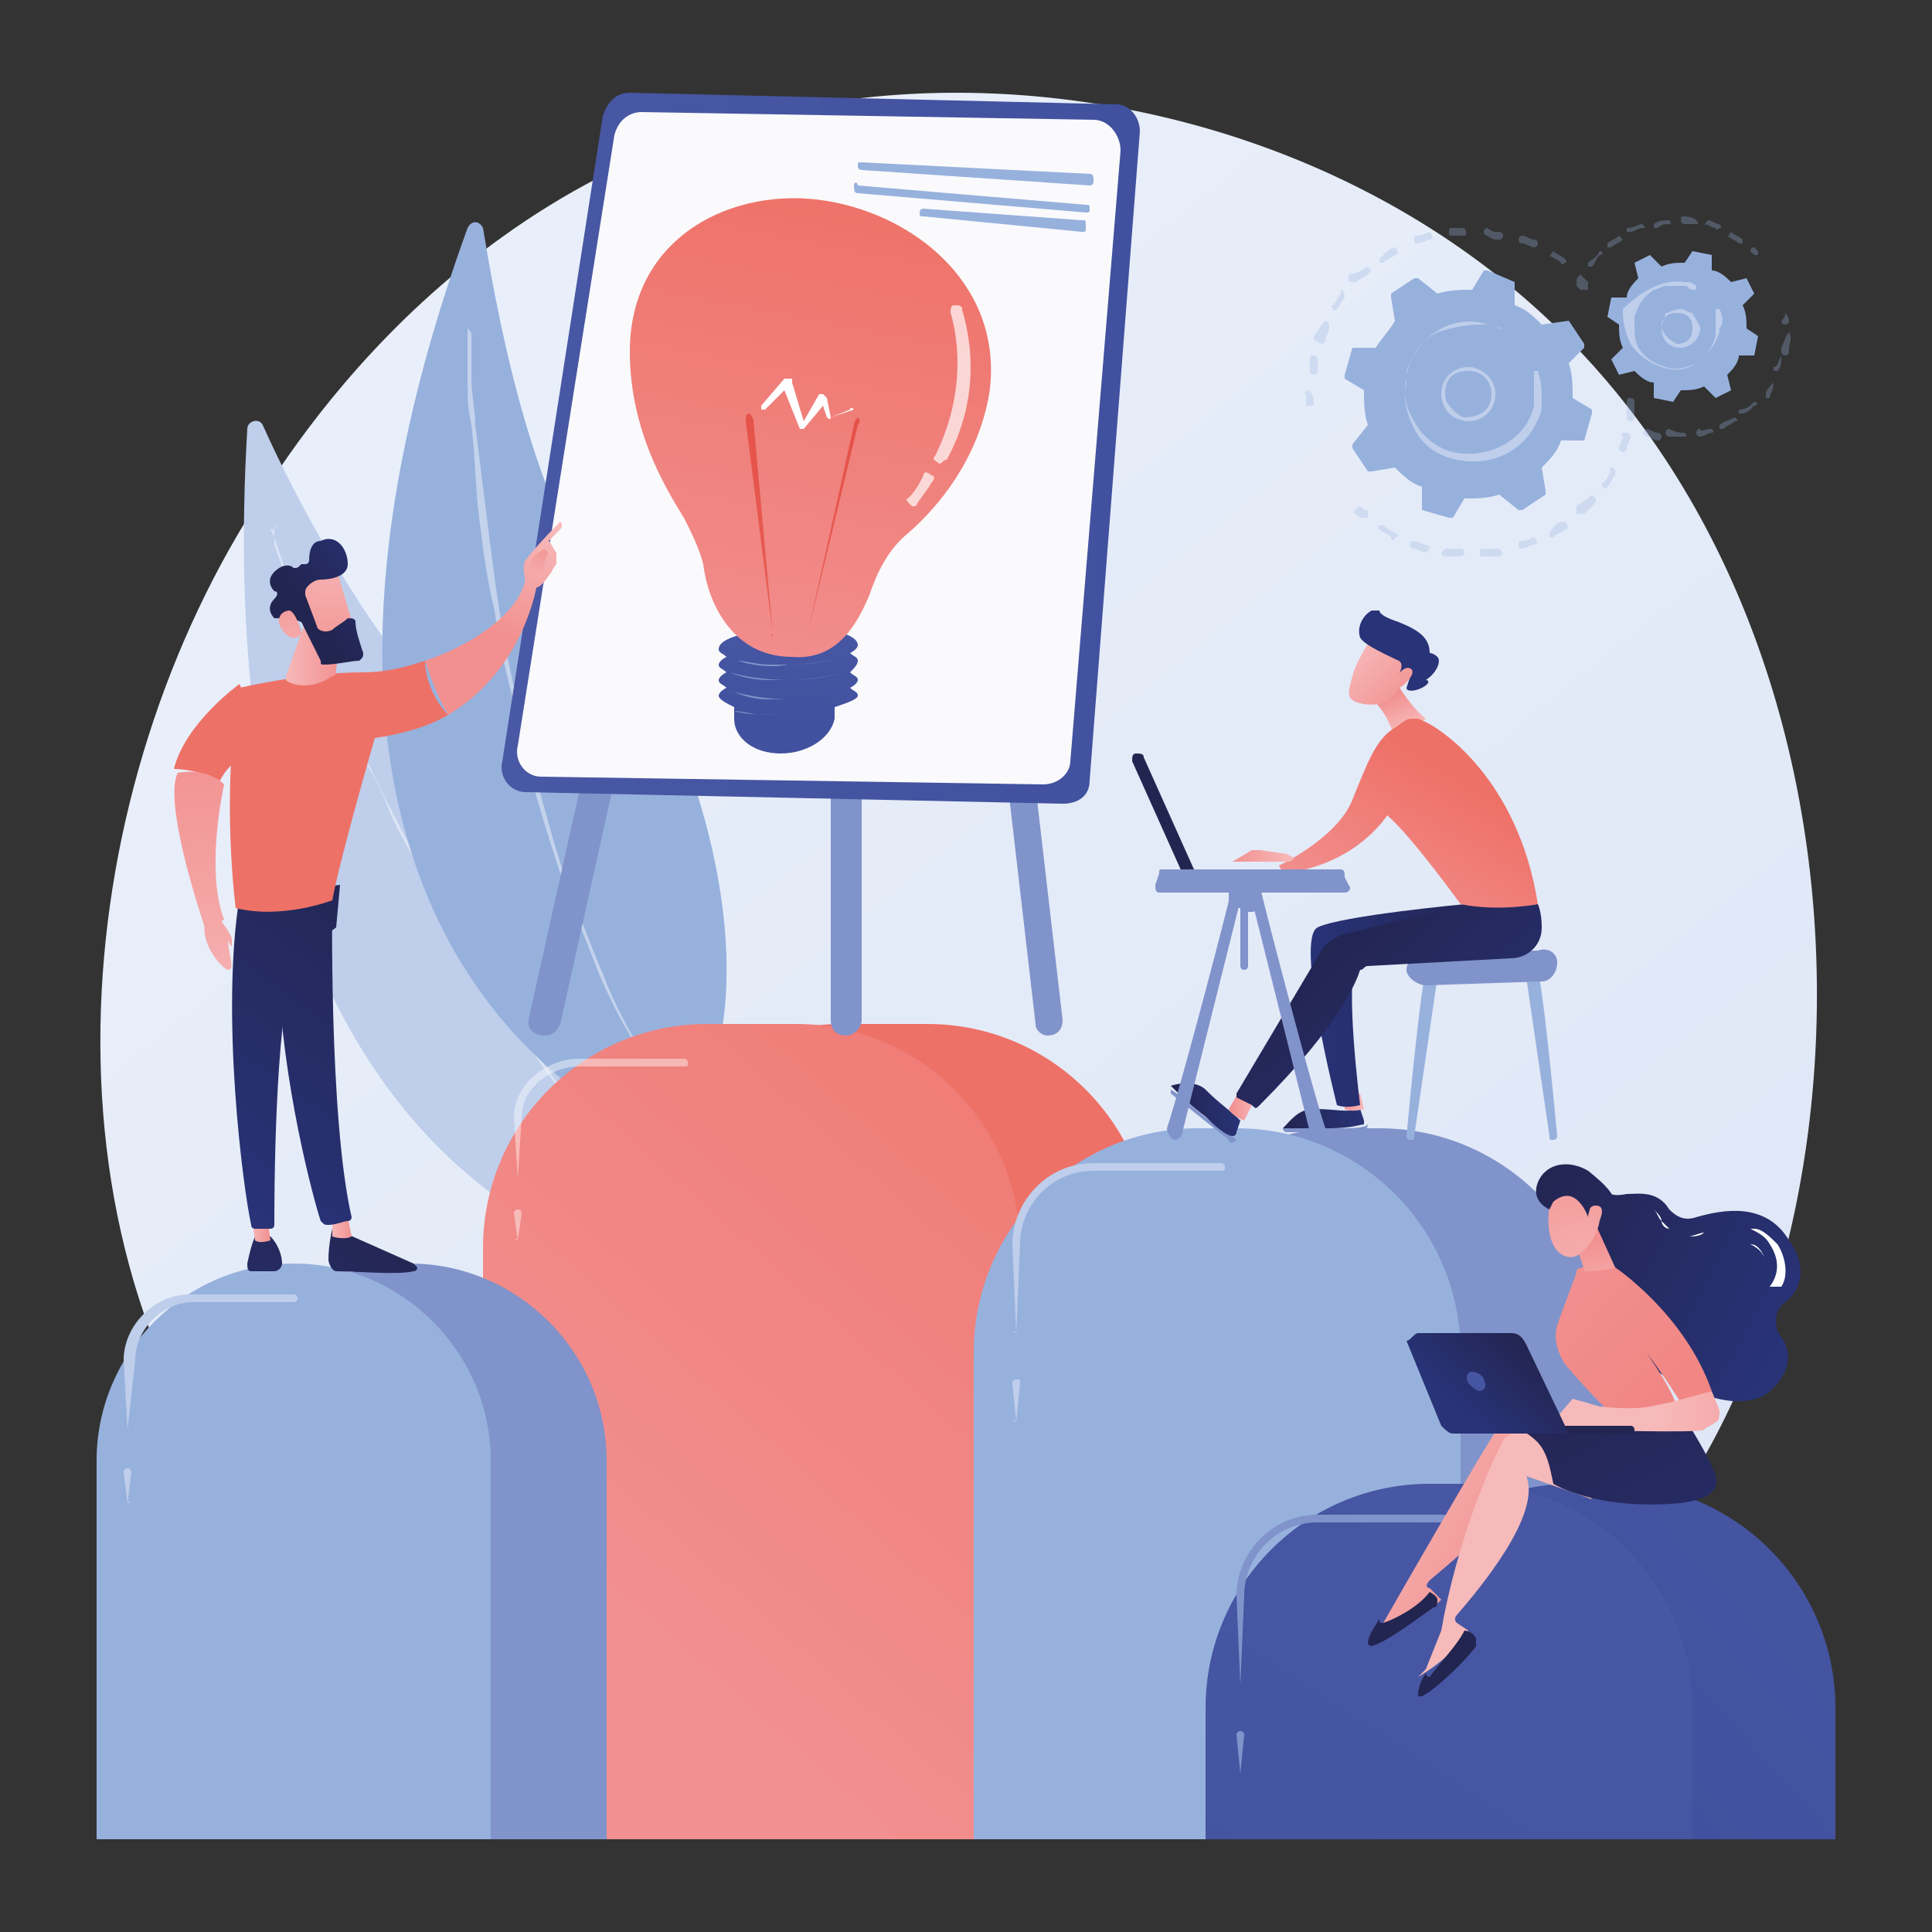 <?xml version="1.0" encoding="utf-8"?>
<!-- Generator: Adobe Illustrator 25.2.0, SVG Export Plug-In . SVG Version: 6.00 Build 0)  -->
<svg version="1.1" id="Ebene_1" xmlns="http://www.w3.org/2000/svg" xmlns:xlink="http://www.w3.org/1999/xlink" x="0px" y="0px"
	 viewBox="0 0 50 50" style="enable-background:new 0 0 50 50;" xml:space="preserve">
<rect x="0" y="0" width="50" height="50" fill="#333333" stroke="none"/>
<style type="text/css">
	.st0{fill:url(#SVGID_1_);}
	.st1{fill:#BECEEB;}
	.st2{opacity:0.43;fill:#FFFFFF;enable-background:new    ;}
	.st3{fill:#97B1DD;}
	.st4{opacity:0.3;}
	.st5{fill:url(#SVGID_2_);}
	.st6{fill:url(#SVGID_3_);}
	.st7{fill:#8093CA;}
	.st8{fill:url(#SVGID_4_);}
	.st9{opacity:0.97;fill:#FFFFFF;enable-background:new    ;}
	.st10{fill:url(#SVGID_5_);}
	.st11{fill:url(#SVGID_6_);}
	.st12{fill:url(#SVGID_7_);}
	.st13{fill:url(#SVGID_8_);}
	.st14{fill:#FFFFFF;}
	.st15{opacity:0.69;fill:#FFFFFF;enable-background:new    ;}
	.st16{fill:url(#SVGID_9_);}
	.st17{fill:url(#SVGID_10_);}
	.st18{fill:url(#SVGID_11_);}
	.st19{fill:url(#SVGID_12_);}
	.st20{fill:url(#SVGID_13_);}
	.st21{fill:url(#SVGID_14_);}
	.st22{fill:url(#SVGID_15_);}
	.st23{fill:url(#SVGID_16_);}
	.st24{fill:url(#SVGID_17_);}
	.st25{fill:url(#SVGID_18_);}
	.st26{fill:url(#SVGID_19_);}
	.st27{fill:url(#SVGID_20_);}
	.st28{fill:url(#SVGID_21_);}
	.st29{fill:url(#SVGID_22_);}
	.st30{fill:url(#SVGID_23_);}
	.st31{fill:url(#SVGID_24_);}
	.st32{fill:url(#SVGID_25_);}
	.st33{fill:url(#SVGID_26_);}
	.st34{fill:url(#SVGID_27_);}
	.st35{fill:url(#SVGID_28_);}
	.st36{fill:url(#SVGID_29_);}
	.st37{fill:url(#SVGID_30_);}
	.st38{fill:url(#SVGID_31_);}
	.st39{fill:url(#SVGID_32_);}
	.st40{fill:url(#SVGID_33_);}
	.st41{fill:url(#SVGID_34_);}
	.st42{fill:url(#SVGID_35_);}
	.st43{fill:url(#SVGID_36_);}
	.st44{fill:url(#SVGID_37_);}
	.st45{fill:url(#SVGID_38_);}
	.st46{fill:url(#SVGID_39_);}
	.st47{fill:url(#SVGID_40_);}
	.st48{fill:url(#SVGID_41_);}
	.st49{fill:url(#SVGID_42_);}
	.st50{fill:url(#SVGID_43_);}
	.st51{fill:url(#SVGID_44_);}
	.st52{fill:url(#SVGID_45_);}
	.st53{fill:url(#SVGID_46_);}
	.st54{fill:url(#SVGID_47_);}
	.st55{fill:url(#SVGID_48_);}
	.st56{fill:url(#SVGID_49_);}
	.st57{fill:url(#SVGID_50_);}
	.st58{fill:url(#SVGID_51_);}
	.st59{fill:url(#SVGID_52_);}
	.st60{fill:url(#SVGID_53_);}
	.st61{fill:url(#SVGID_54_);}
	.st62{fill:url(#SVGID_55_);}
	.st63{fill:url(#SVGID_56_);}
</style>
<g>
	
		<linearGradient id="SVGID_1_" gradientUnits="userSpaceOnUse" x1="52.826" y1="-289.847" x2="13.165" y2="-339.103" gradientTransform="matrix(1 0 0 1 0 350)">
		<stop  offset="0" style="stop-color:#DAE1F3"/>
		<stop  offset="1" style="stop-color:#E8EFFA"/>
	</linearGradient>
	<path class="st0" d="M41.9,40.7c-0.9,1-1.8,1.6-2.5,2.1c-8,5.7-17.5,4.1-19.5,3.7c-3-0.6-8.7-1.8-12.9-6.7
		c-6.3-7.4-5.3-19-0.4-26.7c0.9-1.4,5.6-9.2,15.2-10.5c5.8-0.8,12.5,0.8,17.4,4.9C49.5,16.1,48.8,33.5,41.9,40.7z"/>
	<g>
		<g>
			<path class="st1" d="M6.4,11.1c0-0.2,0.3-0.3,0.4-0.1c0.8,1.8,3.1,6.3,5.8,8.5c4.4,3.5,8,9.9,6.1,13.7
				C18.6,33.2,5.1,32.9,6.4,11.1z"/>
			<path class="st2" d="M7.1,13.7c0,0.1,0,0.1,0,0.2l0,0.2l0.1,0.3c0.1,0.2,0.1,0.4,0.2,0.6c0.1,0.4,0.3,0.8,0.4,1.2
				c0.3,0.8,0.6,1.6,1,2.4S9.7,20,10,20.8s0.8,1.5,1.2,2.3c0.8,1.5,1.7,3,2.7,4.3c0.5,0.7,1,1.4,1.6,2c0.6,0.6,1.2,1.3,1.8,1.8
				c0,0,0,0,0,0c0,0,0,0,0,0l0,0c-0.6-0.6-1.2-1.2-1.8-1.9c-0.6-0.6-1.1-1.3-1.6-2s-1-1.4-1.4-2.1c-0.5-0.7-0.9-1.5-1.3-2.2
				c-0.8-1.5-1.6-3-2.3-4.6c-0.4-0.8-0.7-1.6-1-2.4c-0.2-0.4-0.3-0.8-0.5-1.2l-0.2-0.6l-0.1-0.3l-0.1-0.2
				C7.2,13.7,7.2,13.7,7.1,13.7L7.1,13.7C7.2,13.6,7.1,13.6,7.1,13.7C7.1,13.6,7.1,13.6,7.1,13.7z"/>
		</g>
		<g>
			<path class="st3" d="M12.1,5.9c0.1-0.2,0.3-0.2,0.4,0c0.3,1.8,1.1,6.6,3,9.4c3.1,4.5,4.6,11.2,1.9,14.3
				C17.3,29.6,5,25.5,12.1,5.9z"/>
			<path class="st2" d="M12.1,8.5c0,0.1,0,0.1,0,0.2v0.2l0,0.3c0,0.2,0,0.4,0,0.6c0,0.4,0,0.8,0.1,1.2c0.1,0.8,0.1,1.6,0.2,2.4
				s0.2,1.6,0.4,2.4c0.1,0.8,0.3,1.6,0.5,2.4c0.3,1.6,0.8,3.2,1.3,4.7c0.3,0.8,0.6,1.5,0.9,2.3c0.3,0.7,0.7,1.5,1.2,2.2c0,0,0,0,0,0
				c0,0,0,0,0,0l0,0c-0.4-0.7-0.8-1.4-1.1-2.2c-0.3-0.7-0.6-1.5-0.9-2.3c-0.3-0.8-0.5-1.6-0.7-2.3c-0.2-0.8-0.4-1.6-0.6-2.4
				c-0.4-1.6-0.6-3.2-0.8-4.8c-0.1-0.8-0.2-1.6-0.3-2.4c0-0.4-0.1-0.8-0.1-1.2l0-0.6l0-0.3l0-0.2C12.2,8.6,12.2,8.6,12.1,8.5
				L12.1,8.5C12.2,8.5,12.1,8.5,12.1,8.5C12.1,8.4,12.1,8.5,12.1,8.5z"/>
		</g>
	</g>
	<g>
		<g>
			<g class="st4">
				<path class="st3" d="M42.2,10.3c0.1,0,0.1,0.1,0.1,0.1c0,0.1,0,0.2,0,0.4c0,0.1-0.1,0.1-0.1,0.1l0,0c-0.1,0-0.1-0.1-0.1-0.1
					c0-0.1,0-0.2,0-0.3C42.1,10.3,42.1,10.3,42.2,10.3L42.2,10.3z M42.1,11.2L42.1,11.2c0.1,0,0.1,0.1,0.1,0.1
					c0,0.1-0.1,0.2-0.1,0.3c0,0.1-0.1,0.1-0.1,0.1c-0.1,0-0.1-0.1-0.1-0.1c0-0.1,0.1-0.2,0.1-0.3C41.9,11.2,42,11.2,42.1,11.2z
					 M41.7,12.1C41.7,12.1,41.7,12.1,41.7,12.1c0.1,0,0.1,0.1,0.1,0.2c-0.1,0.1-0.1,0.2-0.2,0.3c0,0-0.1,0.1-0.1,0
					c0,0-0.1-0.1,0-0.1c0.1-0.1,0.1-0.2,0.2-0.3C41.6,12.1,41.7,12.1,41.7,12.1z M41.2,12.8C41.2,12.8,41.2,12.9,41.2,12.8
					c0.1,0.1,0.1,0.1,0.1,0.2c-0.1,0.1-0.2,0.2-0.3,0.3c0,0-0.1,0-0.2,0c0,0,0-0.1,0-0.2C40.9,13,41,13,41.2,12.8
					C41.1,12.8,41.1,12.8,41.2,12.8z M40.5,13.5C40.5,13.5,40.5,13.5,40.5,13.5c0.1,0.1,0.1,0.2,0,0.2c-0.1,0.1-0.2,0.1-0.3,0.2
					c-0.1,0-0.1,0-0.1,0c0-0.1,0-0.1,0-0.1C40.2,13.6,40.3,13.5,40.5,13.5C40.4,13.5,40.5,13.5,40.5,13.5z M39.7,13.9
					C39.7,13.9,39.7,13.9,39.7,13.9c0.1,0.1,0.1,0.2,0,0.2c-0.1,0-0.2,0.1-0.3,0.1c-0.1,0-0.1,0-0.1-0.1c0-0.1,0-0.1,0.1-0.1
					C39.4,14,39.5,14,39.7,13.9C39.6,13.9,39.6,13.9,39.7,13.9z M35.8,13.6C35.8,13.6,35.8,13.6,35.8,13.6c0.1,0.1,0.2,0.1,0.3,0.2
					c0.1,0,0.1,0.1,0,0.1c0,0.1-0.1,0.1-0.1,0c-0.1-0.1-0.2-0.1-0.3-0.2c0,0-0.1-0.1,0-0.1C35.7,13.6,35.7,13.6,35.8,13.6z
					 M38.8,14.2C38.8,14.2,38.9,14.2,38.8,14.2c0.1,0.1,0.1,0.2,0,0.2c-0.1,0-0.2,0-0.4,0c-0.1,0-0.1,0-0.1-0.1c0-0.1,0-0.1,0.1-0.1
					C38.5,14.2,38.6,14.2,38.8,14.2C38.8,14.2,38.8,14.2,38.8,14.2z M36.6,14L36.6,14c0.1,0,0.2,0.1,0.3,0.1c0.1,0,0.1,0.1,0.1,0.1
					s-0.1,0.1-0.1,0.1c-0.1,0-0.2-0.1-0.3-0.1c-0.1,0-0.1-0.1-0.1-0.1C36.5,14,36.5,14,36.6,14z M37.8,14.2c0.1,0,0.1,0.1,0.1,0.1
					c0,0.1-0.1,0.1-0.1,0.1c-0.1,0-0.2,0-0.4,0l0,0c-0.1,0-0.1-0.1-0.1-0.1s0.1-0.1,0.1-0.1C37.6,14.2,37.7,14.2,37.8,14.2
					L37.8,14.2z"/>
				<path class="st3" d="M35.2,13.1C35.2,13.1,35.2,13.1,35.2,13.1c0.1,0.1,0.1,0.1,0.2,0.1c0,0,0,0.1,0,0.2c0,0-0.1,0-0.2,0
					c0,0-0.1-0.1-0.1-0.1C35,13.3,35,13.2,35.2,13.1C35.1,13.1,35.1,13.1,35.2,13.1z"/>
			</g>
			<g class="st4">
				<path class="st3" d="M33.9,10.1C33.9,10.1,34,10.2,33.9,10.1c0.1,0.2,0.1,0.2,0.1,0.3c0,0.1,0,0.1-0.1,0.1s-0.1,0-0.1-0.1
					c0-0.1,0-0.1,0-0.2C33.7,10.2,33.8,10.1,33.9,10.1C33.9,10.1,33.9,10.1,33.9,10.1z"/>
				<path class="st3" d="M38.7,6c0,0,0.1,0,0.1,0c0.1,0,0.1,0.1,0.1,0.1c0,0.1-0.1,0.1-0.1,0.1c-0.1,0-0.2,0-0.3-0.1
					c-0.1,0-0.1-0.1-0.1-0.1c0-0.1,0.1-0.1,0.1-0.1C38.5,5.9,38.6,6,38.7,6z M39.4,6.1L39.4,6.1c0.1,0,0.2,0.1,0.3,0.1
					c0.1,0,0.1,0.1,0.1,0.1c0,0.1-0.1,0.1-0.1,0.1c-0.1,0-0.2-0.1-0.3-0.1c-0.1,0-0.1-0.1-0.1-0.1C39.3,6.2,39.3,6.1,39.4,6.1z
					 M37.9,5.9C37.9,5.9,38,6,37.9,5.9c0.1,0.2,0,0.2,0,0.2c-0.1,0-0.2,0-0.3,0c-0.1,0-0.1,0-0.1-0.1c0-0.1,0-0.1,0.1-0.1
					C37.6,5.9,37.8,5.9,37.9,5.9L37.9,5.9z M40.2,6.5C40.2,6.5,40.2,6.5,40.2,6.5c0.1,0.1,0.2,0.1,0.3,0.2c0,0,0.1,0.1,0,0.1
					c0,0-0.1,0.1-0.1,0c-0.1-0.1-0.2-0.1-0.3-0.2C40.1,6.7,40.1,6.6,40.2,6.5C40.1,6.5,40.2,6.5,40.2,6.5z M37,6C37,6,37.1,6.1,37,6
					c0.1,0.1,0.1,0.2,0,0.2c-0.1,0-0.2,0.1-0.3,0.1c-0.1,0-0.1,0-0.1-0.1c0-0.1,0-0.1,0.1-0.1C36.7,6.1,36.8,6.1,37,6
					C37,6,37,6,37,6z M36.1,6.4C36.2,6.4,36.2,6.4,36.1,6.4c0.1,0.1,0.1,0.2,0,0.2c-0.1,0.1-0.2,0.1-0.3,0.2c-0.1,0-0.1,0-0.1,0
					c0-0.1,0-0.1,0-0.1C35.9,6.5,36,6.4,36.1,6.4C36.1,6.4,36.1,6.4,36.1,6.4z M35.4,6.9C35.4,6.9,35.4,6.9,35.4,6.9
					C35.5,7,35.5,7,35.4,7.1c-0.1,0.1-0.2,0.1-0.3,0.2c0,0-0.1,0-0.2,0c0,0,0-0.1,0-0.2C35.1,7.1,35.2,7,35.4,6.9
					C35.3,6.9,35.3,6.9,35.4,6.9z M34.7,7.5C34.8,7.5,34.8,7.6,34.7,7.5c0.1,0.1,0.1,0.1,0.1,0.2c-0.1,0.1-0.1,0.2-0.2,0.3
					c0,0-0.1,0.1-0.1,0c0,0-0.1-0.1,0-0.1c0.1-0.1,0.1-0.2,0.2-0.3C34.7,7.5,34.7,7.5,34.7,7.5z M34.3,8.3
					C34.3,8.3,34.3,8.3,34.3,8.3c0.1,0,0.1,0.1,0.1,0.2c0,0.1-0.1,0.2-0.1,0.3c0,0.1-0.1,0.1-0.1,0.1C34,8.8,34,8.8,34,8.7
					C34.1,8.6,34.1,8.5,34.3,8.3C34.2,8.3,34.2,8.3,34.3,8.3z M34,9.2L34,9.2c0.1,0,0.1,0.1,0.1,0.1c0,0.1,0,0.2,0,0.2
					c0,0,0,0.1,0,0.1c0,0.1-0.1,0.1-0.1,0.1c-0.1,0-0.1-0.1-0.1-0.1c0,0,0-0.1,0-0.1c0-0.1,0-0.2,0-0.3C33.9,9.2,33.9,9.2,34,9.2z"
					/>
				<path class="st3" d="M40.9,7.1C40.9,7.1,41,7.1,40.9,7.1c0.1,0.1,0.1,0.1,0.2,0.2c0,0,0,0.1,0,0.2c0,0-0.1,0-0.2,0
					c0,0-0.1-0.1-0.1-0.1C40.8,7.2,40.8,7.2,40.9,7.1C40.9,7.1,40.9,7.1,40.9,7.1z"/>
			</g>
			<g>
				<path class="st3" d="M40.6,8.3C40.6,8.3,40.6,8.3,40.6,8.3l-0.7,0.1c-0.2-0.2-0.4-0.4-0.7-0.5l0-0.6c0,0,0,0,0,0L38.5,7
					c0,0,0,0-0.1,0l-0.3,0.5c-0.3,0-0.6,0-0.9,0.1l-0.5-0.4c0,0,0,0-0.1,0l-0.6,0.4c0,0,0,0,0,0.1l0.1,0.6C36,8.5,35.8,8.7,35.6,9
					L35,9c0,0,0,0,0,0l-0.2,0.7c0,0,0,0,0,0.1l0.5,0.3c0,0.3,0,0.6,0.1,0.9L35,11.5c0,0,0,0,0,0.1l0.4,0.6c0,0,0,0,0.1,0l0.6-0.1
					c0.2,0.2,0.4,0.4,0.7,0.5l0,0.6c0,0,0,0,0,0l0.7,0.2c0,0,0,0,0.1,0l0.3-0.5c0.3,0,0.6,0,0.9-0.1l0.5,0.4c0,0,0,0,0.1,0l0.6-0.4
					c0,0,0,0,0-0.1l-0.1-0.6c0.2-0.2,0.4-0.4,0.5-0.7l0.6,0c0,0,0,0,0,0l0.2-0.7c0,0,0,0,0-0.1l-0.5-0.3c0-0.3,0-0.6-0.1-0.9L41,9
					c0,0,0,0,0-0.1L40.6,8.3z"/>
				<path class="st1" d="M38.1,9.5c0.4,0.1,0.6,0.4,0.6,0.7c0,0.4-0.3,0.7-0.7,0.7c-0.2,0-0.4-0.1-0.5-0.2c-0.1-0.1-0.2-0.3-0.2-0.5
					c0-0.4,0.3-0.7,0.7-0.7C38.1,9.5,38.1,9.5,38.1,9.5z M37.9,10.8C38,10.8,38,10.8,37.9,10.8c0.4,0,0.7-0.2,0.7-0.6
					c0-0.3-0.2-0.6-0.6-0.6s-0.6,0.2-0.6,0.6c0,0.2,0.1,0.3,0.2,0.4C37.7,10.7,37.8,10.8,37.9,10.8z"/>
				<path class="st1" d="M38.3,8.4c0.1,0,0.1,0,0.2,0l0,0c0,0,0,0,0.1,0c0.1,0,0.2,0.1,0.3,0.1l0,0c0,0,0,0,0,0c0,0,0,0,0,0
					c0,0,0,0,0,0v0c0,0,0,0-0.1,0c-0.1-0.1-0.2-0.1-0.3-0.1c-0.6-0.2-1.2,0-1.6,0.4c-0.2,0.2-0.4,0.5-0.5,0.8c0,0.1,0,0.1,0,0.2
					c-0.1,0.4,0,0.8,0.2,1.1c0.2,0.4,0.6,0.7,1,0.8c0.9,0.2,1.9-0.3,2.1-1.2c0-0.1,0-0.1,0-0.2c0-0.2,0-0.5,0-0.7v0c0,0,0,0,0,0
					c0,0,0,0,0.1,0c0.1,0.3,0.1,0.5,0.1,0.8c0,0.1,0,0.1,0,0.2c-0.3,1-1.2,1.5-2.2,1.3c-0.5-0.1-0.9-0.4-1.1-0.8
					c-0.2-0.4-0.3-0.8-0.2-1.2c0-0.1,0-0.1,0-0.2c0.1-0.5,0.4-0.9,0.8-1.1C37.5,8.5,37.9,8.4,38.3,8.4z"/>
			</g>
		</g>
		<g>
			<g class="st4">
				<path class="st3" d="M46.2,8.1C46.3,8.1,46.3,8.1,46.2,8.1c0.1,0.1,0.1,0.2,0.1,0.2c0,0,0,0.1-0.1,0.1c0,0-0.1,0-0.1-0.1
					C46.2,8.2,46.2,8.2,46.2,8.1C46.2,8.1,46.2,8.1,46.2,8.1C46.2,8.1,46.2,8.1,46.2,8.1z"/>
				<path class="st3" d="M46.3,8.6C46.3,8.6,46.3,8.6,46.3,8.6c0.1,0.2,0,0.3,0,0.4c0,0,0,0,0,0.1c0,0,0,0.1-0.1,0.1
					c0,0-0.1,0-0.1-0.1c0,0,0,0,0-0.1C46.2,8.8,46.2,8.7,46.3,8.6C46.2,8.6,46.2,8.6,46.3,8.6C46.3,8.6,46.3,8.6,46.3,8.6z
					 M46.1,9.2C46.2,9.2,46.2,9.2,46.1,9.2C46.2,9.3,46.2,9.3,46.1,9.2c0,0.2,0,0.3-0.1,0.4c0,0-0.1,0-0.1,0s0-0.1,0-0.1
					C46,9.5,46,9.4,46.1,9.2C46.1,9.3,46.1,9.2,46.1,9.2z M45.9,9.9C45.9,9.9,45.9,9.9,45.9,9.9C45.9,9.9,45.9,9.9,45.9,9.9
					c0,0.2-0.1,0.3-0.1,0.4c0,0-0.1,0-0.1,0c0,0,0-0.1,0-0.1C45.7,10.1,45.8,10,45.9,9.9C45.8,9.9,45.8,9.9,45.9,9.9z M45.4,10.4
					C45.5,10.4,45.5,10.4,45.4,10.4c0.1,0,0.1,0.1,0,0.1c-0.1,0.1-0.2,0.2-0.3,0.2c0,0-0.1,0-0.1,0c0,0,0-0.1,0-0.1
					C45.2,10.6,45.3,10.5,45.4,10.4C45.4,10.4,45.4,10.4,45.4,10.4z M44.9,10.8C44.9,10.8,44.9,10.8,44.9,10.8
					c0.1,0.1,0.1,0.1,0,0.1c-0.1,0.1-0.2,0.1-0.3,0.2c0,0-0.1,0-0.1,0s0-0.1,0-0.1C44.6,10.9,44.7,10.9,44.9,10.8
					C44.9,10.8,44.9,10.8,44.9,10.8z M44.3,11.1C44.3,11.1,44.3,11.1,44.3,11.1c0.1,0.1,0,0.1,0,0.1c-0.1,0-0.2,0.1-0.3,0.1
					c0,0-0.1,0-0.1-0.1c0,0,0-0.1,0.1-0.1C44,11.2,44.1,11.1,44.3,11.1C44.2,11.1,44.3,11.1,44.3,11.1z M43.6,11.2
					C43.6,11.2,43.6,11.2,43.6,11.2c0.1,0.1,0,0.1,0,0.1c-0.1,0-0.2,0-0.4,0c0,0-0.1,0-0.1-0.1c0,0,0-0.1,0.1-0.1
					C43.4,11.2,43.5,11.2,43.6,11.2L43.6,11.2z M42.6,11.1C42.6,11.1,42.6,11.1,42.6,11.1c0.1,0,0.2,0.1,0.3,0.1c0,0,0,0,0,0
					c0,0,0.1,0,0.1,0.1c0,0,0,0.1-0.1,0.1c0,0,0,0,0,0c-0.1,0-0.2-0.1-0.3-0.1C42.5,11.2,42.5,11.2,42.6,11.1
					C42.5,11.1,42.5,11.1,42.6,11.1z"/>
			</g>
			<g class="st4">
				<path class="st3" d="M43.9,5.7C43.9,5.7,43.9,5.7,43.9,5.7c0.1,0.1,0,0.1,0,0.1c-0.1,0-0.2,0-0.3,0c0,0-0.1,0-0.1-0.1
					s0-0.1,0.1-0.1C43.6,5.6,43.8,5.6,43.9,5.7L43.9,5.7z M44.2,5.7C44.2,5.7,44.2,5.7,44.2,5.7c0.1,0,0.2,0.1,0.3,0.1
					c0,0,0.1,0.1,0,0.1c0,0-0.1,0.1-0.1,0c-0.1,0-0.2-0.1-0.3-0.1C44.1,5.9,44.1,5.8,44.2,5.7C44.1,5.7,44.2,5.7,44.2,5.7z
					 M43.2,5.7C43.2,5.7,43.3,5.7,43.2,5.7c0.1,0.1,0,0.1,0,0.1c-0.1,0-0.2,0-0.3,0.1c0,0-0.1,0-0.1,0c0,0,0-0.1,0-0.1
					C42.9,5.7,43.1,5.7,43.2,5.7C43.2,5.7,43.2,5.7,43.2,5.7z M44.8,6C44.8,6,44.8,6,44.8,6c0.1,0.1,0.2,0.1,0.3,0.2
					c0,0,0,0.1,0,0.1c0,0-0.1,0-0.1,0c-0.1-0.1-0.2-0.1-0.3-0.2C44.8,6.1,44.7,6.1,44.8,6C44.8,6,44.8,6,44.8,6z M42.5,5.8
					C42.6,5.8,42.6,5.8,42.5,5.8c0.1,0.1,0.1,0.1,0,0.1c-0.1,0-0.2,0.1-0.3,0.1c0,0-0.1,0-0.1,0s0-0.1,0-0.1
					C42.3,5.9,42.4,5.8,42.5,5.8C42.5,5.8,42.5,5.8,42.5,5.8z M41.9,6.1C42,6.1,42,6.1,41.9,6.1C42,6.2,42,6.2,42,6.2
					c-0.1,0.1-0.2,0.1-0.3,0.2c0,0-0.1,0-0.1,0c0,0,0-0.1,0-0.1C41.7,6.2,41.8,6.2,41.9,6.1C41.9,6.1,41.9,6.1,41.9,6.1z M41.4,6.5
					C41.4,6.5,41.5,6.6,41.4,6.5c0.1,0,0.1,0.1,0,0.1c-0.1,0.1-0.1,0.2-0.2,0.3c0,0-0.1,0-0.1,0c0,0,0-0.1,0-0.1
					C41.2,6.7,41.3,6.7,41.4,6.5C41.4,6.5,41.4,6.5,41.4,6.5z"/>
				<path class="st3" d="M45.4,6.4C45.4,6.4,45.4,6.4,45.4,6.4c0.1,0.1,0.1,0.1,0.1,0.1c0,0,0,0.1,0,0.1c0,0-0.1,0-0.1,0
					c0,0-0.1-0.1-0.1-0.1C45.3,6.5,45.3,6.4,45.4,6.4C45.3,6.4,45.4,6.4,45.4,6.4z"/>
			</g>
			<g>
				<path class="st3" d="M45.2,7.2C45.2,7.2,45.2,7.2,45.2,7.2l-0.4,0.1c-0.1-0.1-0.3-0.3-0.5-0.3l0-0.4c0,0,0,0,0,0l-0.5-0.1
					c0,0,0,0,0,0l-0.2,0.3c-0.2,0-0.4,0-0.6,0.1l-0.3-0.3c0,0,0,0,0,0l-0.4,0.2c0,0,0,0,0,0l0.1,0.4c-0.1,0.1-0.3,0.3-0.3,0.5
					l-0.4,0c0,0,0,0,0,0l-0.1,0.5c0,0,0,0,0,0l0.3,0.2c0,0.2,0,0.4,0.1,0.6l-0.3,0.3c0,0,0,0,0,0l0.2,0.4c0,0,0,0,0,0l0.4-0.1
					c0.1,0.1,0.3,0.3,0.5,0.3l0,0.4c0,0,0,0,0,0l0.5,0.1c0,0,0,0,0,0l0.2-0.3c0.2,0,0.4,0,0.6-0.1l0.3,0.3c0,0,0,0,0,0l0.4-0.2
					c0,0,0,0,0,0l-0.1-0.4c0.1-0.1,0.3-0.3,0.3-0.5l0.4,0c0,0,0,0,0,0l0.1-0.5c0,0,0,0,0,0l-0.3-0.2c0-0.2,0-0.4-0.1-0.6l0.3-0.3
					c0,0,0,0,0,0L45.2,7.2z"/>
				<path class="st1" d="M43.5,8c0.1,0,0.2,0.1,0.3,0.1C43.9,8.3,44,8.4,44,8.5C44,8.8,43.7,9,43.5,9C43.2,9,43,8.8,43,8.5
					c0-0.1,0.1-0.3,0.1-0.4C43.2,8.1,43.3,8,43.5,8C43.5,8,43.5,8,43.5,8z M43.4,8.9C43.4,8.9,43.4,8.9,43.4,8.9
					c0.3,0,0.4-0.2,0.4-0.4c0-0.1,0-0.2-0.1-0.3c-0.1-0.1-0.2-0.1-0.3-0.1l0,0c-0.1,0-0.2,0-0.3,0.1c-0.1,0.1-0.1,0.2-0.1,0.3
					C43.1,8.7,43.2,8.8,43.4,8.9z"/>
				<path class="st1" d="M43.6,7.3c0,0,0.1,0,0.1,0c0.1,0,0.2,0.1,0.2,0.1c0,0,0,0,0,0c0,0,0,0,0,0.1v0c0,0-0.1,0-0.1,0
					c-0.1,0-0.1-0.1-0.2-0.1l0,0h0c-0.2,0-0.4,0-0.5,0c-0.1,0-0.2,0.1-0.3,0.1l0,0l0,0c-0.3,0.2-0.4,0.4-0.5,0.7c0,0,0,0.1,0,0.1
					c0,0.3,0,0.5,0.1,0.7c0.2,0.3,0.4,0.4,0.7,0.5c0.3,0.1,0.6,0,0.8-0.1c0.3-0.2,0.4-0.4,0.5-0.7c0,0,0-0.1,0-0.1
					c0-0.2,0-0.3,0-0.5c0,0,0,0,0,0c0,0,0,0,0-0.1c0,0,0.1,0,0.1,0c0.1,0.2,0.1,0.4,0,0.5c0,0,0,0.1,0,0.1c-0.1,0.3-0.3,0.6-0.6,0.8
					s-0.6,0.2-0.9,0.1c-0.3-0.1-0.6-0.3-0.8-0.6c-0.1-0.2-0.2-0.5-0.2-0.8c0,0,0-0.1,0-0.1C42.4,7.6,43,7.2,43.6,7.3z"/>
			</g>
		</g>
	</g>
	<g>
		
			<linearGradient id="SVGID_2_" gradientUnits="userSpaceOnUse" x1="44.033" y1="-331.581" x2="33.644" y2="-321.604" gradientTransform="matrix(1 0 0 1 0 350)">
			<stop  offset="0" style="stop-color:#F29090"/>
			<stop  offset="1" style="stop-color:#EE7167"/>
		</linearGradient>
		<path class="st5" d="M29.8,47.6H16V32.3c0-3.2,2.6-5.8,5.8-5.8H24c3.2,0,5.8,2.6,5.8,5.8V47.6z"/>
		
			<linearGradient id="SVGID_3_" gradientUnits="userSpaceOnUse" x1="16.099" y1="-307.45" x2="33.919" y2="-327.535" gradientTransform="matrix(1 0 0 1 0 350)">
			<stop  offset="0" style="stop-color:#F29090"/>
			<stop  offset="1" style="stop-color:#EE7167"/>
		</linearGradient>
		<path class="st6" d="M26.3,47.6H12.5V32.3c0-3.2,2.6-5.8,5.8-5.8h2.3c3.2,0,5.8,2.6,5.8,5.8V47.6z"/>
		<g>
			<g>
				<path class="st2" d="M13.4,30.5C13.3,30.5,13.3,30.5,13.4,30.5l-0.1-1.6c0-0.8,0.8-1.5,1.7-1.5h2.7c0,0,0.1,0,0.1,0.1
					s0,0.1-0.1,0.1H15c-0.8,0-1.5,0.6-1.5,1.3L13.4,30.5C13.5,30.5,13.4,30.5,13.4,30.5z"/>
				<path class="st2" d="M13.4,32.1C13.3,32.1,13.3,32,13.4,32.1l-0.1-0.7c0,0,0-0.1,0.1-0.1c0,0,0.1,0,0.1,0.1L13.4,32.1
					C13.5,32,13.4,32.1,13.4,32.1z"/>
			</g>
		</g>
	</g>
	<g>
		<path class="st7" d="M15.6,47.6H5.5v-9.8c0-2.8,2.3-5.1,5.1-5.1l0,0c2.8,0,5.1,2.3,5.1,5.1V47.6z"/>
		<path class="st3" d="M12.7,47.6H2.5v-9.8c0-2.8,2.3-5.1,5.1-5.1l0,0c2.8,0,5.1,2.3,5.1,5.1L12.7,47.6L12.7,47.6z"/>
		<g>
			<g>
				<path class="st1" d="M3.3,37C3.3,37,3.3,37,3.3,37l-0.1-1.8c0-0.9,0.8-1.7,1.7-1.7h2.7c0,0,0.1,0,0.1,0.1c0,0,0,0.1-0.1,0.1H5
					c-0.8,0-1.5,0.7-1.5,1.5L3.3,37C3.4,37,3.4,37,3.3,37z"/>
				<path class="st1" d="M3.3,38.9C3.3,38.9,3.3,38.8,3.3,38.9l-0.1-0.8c0,0,0-0.1,0.1-0.1c0,0,0.1,0,0.1,0.1L3.3,38.9
					C3.4,38.8,3.4,38.9,3.3,38.9z"/>
			</g>
		</g>
	</g>
	<g>
		<g>
			<g>
				<path class="st7" d="M27.1,26.8C27.2,26.8,27.2,26.8,27.1,26.8c0.3,0,0.4-0.2,0.4-0.4L25.1,5.7c0-0.2-0.2-0.4-0.4-0.3
					c-0.2,0-0.4,0.2-0.3,0.4l2.4,20.7C26.8,26.7,27,26.8,27.1,26.8z"/>
				<path class="st7" d="M14.1,26.8c0.2,0,0.3-0.1,0.4-0.3l4.6-20.7c0-0.2-0.1-0.4-0.3-0.5c-0.2,0-0.4,0.1-0.5,0.3l-4.6,20.7
					C13.6,26.6,13.8,26.8,14.1,26.8C14,26.8,14,26.8,14.1,26.8z"/>
				<path class="st7" d="M21.9,26.8c0.2,0,0.4-0.2,0.4-0.4V16.2c0-0.2-0.2-0.4-0.4-0.4c-0.2,0-0.4,0.2-0.4,0.4v10.2
					C21.5,26.7,21.7,26.8,21.9,26.8z"/>
				
					<linearGradient id="SVGID_4_" gradientUnits="userSpaceOnUse" x1="12.89" y1="-338.393" x2="29.502" y2="-338.393" gradientTransform="matrix(1 0 0 1 0 350)">
					<stop  offset="0" style="stop-color:#4958A4"/>
					<stop  offset="1" style="stop-color:#41519F"/>
				</linearGradient>
				<path class="st8" d="M29.5,3.4l-1.3,16.8c0,0.4-0.3,0.6-0.7,0.6l-13.9-0.3c-0.4,0-0.7-0.4-0.6-0.8L15.6,3
					c0.1-0.3,0.3-0.6,0.7-0.6l12.6,0.3C29.2,2.7,29.5,3,29.5,3.4z"/>
				<path class="st9" d="M28.3,3.1L16.6,2.9c-0.3,0-0.6,0.2-0.7,0.6l-2.5,15.8c-0.1,0.4,0.2,0.8,0.6,0.8L27,20.3
					c0.4,0,0.7-0.3,0.7-0.6L29,3.9C29,3.5,28.7,3.1,28.3,3.1z"/>
				<path class="st3" d="M22.3,4.2l5.9,0.3c0.1,0,0.1,0.1,0.1,0.1l0,0.1c0,0.1-0.1,0.1-0.1,0.1l-5.9-0.4c-0.1,0-0.1-0.1-0.1-0.1l0,0
					C22.2,4.2,22.2,4.2,22.3,4.2z"/>
				<path class="st3" d="M22.1,4.8L22.1,4.8c0,0.1,0,0.2,0.1,0.2l5.9,0.5c0.1,0,0.1,0,0.1-0.1v0c0-0.1,0-0.1-0.1-0.1l-5.9-0.5
					C22.2,4.7,22.1,4.7,22.1,4.8z"/>
				<path class="st3" d="M23.8,5.5L23.8,5.5c0,0.1,0,0.1,0.1,0.1L28,6c0.1,0,0.1,0,0.1-0.1V5.8c0-0.1,0-0.1-0.1-0.1l-4.1-0.3
					C23.9,5.4,23.8,5.4,23.8,5.5z"/>
			</g>
		</g>
		<g>
			
				<linearGradient id="SVGID_5_" gradientUnits="userSpaceOnUse" x1="256.474" y1="-474.358" x2="256.46" y2="-471.51" gradientTransform="matrix(0.998 6.740000e-02 -6.740000e-02 0.998 -267.365 471.966)">
				<stop  offset="0" style="stop-color:#4958A4"/>
				<stop  offset="1" style="stop-color:#41519F"/>
			</linearGradient>
			<path class="st10" d="M22.2,17.1c0-0.1-0.1-0.1-0.2-0.2c0.2-0.1,0.2-0.2,0.2-0.2c0-0.3-0.8-0.5-1.8-0.4c-1,0-1.8,0.2-1.8,0.5
				c0,0.1,0.1,0.1,0.2,0.2c-0.2,0.1-0.2,0.2-0.2,0.2c0,0.1,0.1,0.1,0.2,0.2c-0.2,0.1-0.2,0.2-0.2,0.2c0,0.1,0.1,0.1,0.2,0.2
				c-0.2,0.1-0.2,0.2-0.2,0.2c0,0.1,0.2,0.2,0.4,0.3c0,0.1,0,0.2,0,0.3c0,0.5,0.5,0.9,1.2,0.9c0.7,0,1.3-0.4,1.4-0.9
				c0-0.1,0-0.2,0-0.3c0.3-0.1,0.6-0.2,0.6-0.3c0-0.1-0.1-0.1-0.2-0.2c0.2-0.1,0.2-0.2,0.2-0.2c0-0.1-0.1-0.1-0.2-0.2
				C22.1,17.3,22.2,17.2,22.2,17.1z"/>
			<g>
				<path class="st7" d="M19.8,18.5c-0.3,0-0.6-0.1-0.8-0.1c0,0,0,0,0,0c0,0,0,0,0,0c0.3,0.1,0.8,0.1,1.3,0.1c0.4,0,0.8,0,1.1-0.1
					c0,0,0,0,0,0s0,0,0,0c-0.3,0.1-0.7,0.1-1.1,0.1C20.2,18.5,20,18.5,19.8,18.5z"/>
				<path class="st7" d="M19.9,18.1c-0.4,0-0.7-0.1-0.9-0.2c0,0,0,0,0,0c0,0,0,0,0,0c0.3,0.1,0.9,0.2,1.4,0.2s1.1-0.1,1.4-0.2
					c0,0,0,0,0,0s0,0,0,0c-0.3,0.1-0.9,0.2-1.4,0.2C20.2,18.1,20,18.1,19.9,18.1z"/>
				<path class="st7" d="M19.9,17.6c-0.4,0-0.8-0.1-1-0.2c0,0,0,0,0,0s0,0,0,0c0.3,0.1,0.9,0.2,1.5,0.2c0.6,0,1.1-0.1,1.4-0.2
					c0,0,0,0,0,0s0,0,0,0c-0.3,0.1-0.9,0.2-1.4,0.2C20.2,17.6,20.1,17.6,19.9,17.6z"/>
				<path class="st7" d="M19.9,17.2c-0.3,0-0.6-0.1-0.8-0.1c0,0,0,0,0,0c0,0,0,0,0,0c0.3,0.1,0.8,0.2,1.3,0.1c0.6,0,1.1-0.1,1.4-0.2
					c0,0,0,0,0,0s0,0,0,0c-0.3,0.1-0.9,0.2-1.4,0.2C20.3,17.2,20.1,17.2,19.9,17.2z"/>
			</g>
			
				<linearGradient id="SVGID_6_" gradientUnits="userSpaceOnUse" x1="19.229" y1="-331.771" x2="21.861" y2="-345.509" gradientTransform="matrix(1 0 0 1 0 350)">
				<stop  offset="0" style="stop-color:#F29090"/>
				<stop  offset="1" style="stop-color:#EE7167"/>
			</linearGradient>
			<path class="st11" d="M18.2,14.6c-0.1-0.4-0.3-0.8-0.5-1.2c-0.5-0.8-1.4-2.3-1.4-4.3c0-3,2.7-4.3,5.1-3.9c2.4,0.4,4.6,2.3,4.2,5
				c-0.3,1.7-1.3,2.9-2.1,3.6c-0.5,0.4-0.8,1-1,1.6c-0.3,0.7-0.8,1.7-2,1.6C18.9,17,18.3,15.5,18.2,14.6z"/>
			
				<linearGradient id="SVGID_7_" gradientUnits="userSpaceOnUse" x1="258.438" y1="-483.33" x2="256.711" y2="-472.388" gradientTransform="matrix(0.998 6.740000e-02 -6.740000e-02 0.998 -267.365 471.966)">
				<stop  offset="0" style="stop-color:#E3473D"/>
				<stop  offset="1" style="stop-color:#E9625A"/>
			</linearGradient>
			<path class="st12" d="M20.9,16.4l1.2-5.4c0-0.1,0.1-0.2,0.1-0.2c0,0,0.1,0.1,0,0.2c0,0,0,0,0,0L20.9,16.4
				C20.9,16.5,20.9,16.5,20.9,16.4C20.9,16.5,20.9,16.5,20.9,16.4z"/>
			
				<linearGradient id="SVGID_8_" gradientUnits="userSpaceOnUse" x1="256.602" y1="-483.62" x2="254.874" y2="-472.678" gradientTransform="matrix(0.998 6.740000e-02 -6.740000e-02 0.998 -267.365 471.966)">
				<stop  offset="0" style="stop-color:#E3473D"/>
				<stop  offset="1" style="stop-color:#E9625A"/>
			</linearGradient>
			<path class="st13" d="M20,16.4l-0.5-5.5c0-0.1-0.1-0.2-0.1-0.2c-0.1,0-0.1,0.1-0.1,0.2c0,0,0,0,0,0L20,16.4
				C19.9,16.5,20,16.5,20,16.4C20,16.5,20,16.4,20,16.4z"/>
			<path class="st14" d="M22.1,10.6c0,0-0.1-0.1-0.1,0l-0.5,0.2l-0.1-0.5c0,0,0,0-0.1-0.1c-0.1,0-0.1,0-0.1,0l0,0l-0.4,0.7l-0.3-1
				l0,0c0,0,0,0,0-0.1c-0.1,0-0.1,0-0.2,0l-0.6,0.7c0,0,0,0.1,0,0.1c0,0,0.1,0,0.1,0l0.5-0.5l0.4,1l0,0c0,0,0,0,0,0c0,0,0.1,0,0.1,0
				l0.5-0.6l0.1,0.3l0,0c0,0,0,0,0,0c0,0,0.1,0.1,0.1,0l0.6-0.2C22.1,10.7,22.1,10.6,22.1,10.6z"/>
			<path class="st15" d="M23.6,13.1C23.5,13.1,23.5,13.1,23.6,13.1c-0.1-0.1-0.2-0.2-0.1-0.2c0.2-0.2,0.3-0.4,0.4-0.6
				c0-0.1,0.1-0.1,0.2,0c0.1,0,0.1,0.1,0,0.2c-0.1,0.2-0.3,0.4-0.4,0.6C23.7,13.1,23.6,13.1,23.6,13.1z"/>
			<path class="st15" d="M24.3,12C24.3,12,24.3,12,24.3,12c-0.1-0.1-0.2-0.1-0.1-0.2c1-2,0.4-3.7,0.4-3.7c0-0.1,0-0.2,0.1-0.2
				c0.1,0,0.2,0,0.2,0.1c0,0.1,0.7,1.9-0.4,3.9C24.4,11.9,24.4,12,24.3,12z"/>
		</g>
	</g>
	<g>
		<g>
			
				<linearGradient id="SVGID_9_" gradientUnits="userSpaceOnUse" x1="-4379.729" y1="-336.383" x2="-4378.71" y2="-333.474" gradientTransform="matrix(-1 0 0 1 -4365.398 350)">
				<stop  offset="0" style="stop-color:#F7BABA"/>
				<stop  offset="1" style="stop-color:#F29090"/>
			</linearGradient>
			<path class="st16" d="M13.9,15.2c0,0-0.2,0.1-0.3-0.1c0-0.1-0.1-0.5,0-0.6c0.3-0.4,0.9-1,0.9-1c0.1,0.1,0,0.2,0,0.2L14.2,14
				c0.1,0.1,0.1,0.2,0.2,0.3c0,0.1,0,0.2,0,0.3c-0.1,0.1-0.1,0.2-0.2,0.3C14,15.2,13.9,15.2,13.9,15.2z"/>
			
				<linearGradient id="SVGID_10_" gradientUnits="userSpaceOnUse" x1="-4378.93" y1="-334.531" x2="-4379.697" y2="-336.077" gradientTransform="matrix(-1 0 0 1 -4365.398 350)">
				<stop  offset="0" style="stop-color:#F7BABA"/>
				<stop  offset="1" style="stop-color:#F29090"/>
			</linearGradient>
			<path class="st17" d="M14.1,14.2l-0.3,0.2l-0.1,0.2L14,15c0,0,0.1-0.4,0.1-0.5C14.2,14.3,14.2,14.3,14.1,14.2z"/>
		</g>
		<g>
			
				<linearGradient id="SVGID_11_" gradientUnits="userSpaceOnUse" x1="6109.365" y1="-318.732" x2="6102.869" y2="-311.667" gradientTransform="matrix(1 0 0 1 -6098.68 350)">
				<stop  offset="0" style="stop-color:#232551"/>
				<stop  offset="1" style="stop-color:#283378"/>
			</linearGradient>
			<path class="st18" d="M8.6,31.8c0,0-0.1,0.4-0.1,0.8c0,0.1,0.1,0.3,0.2,0.3c0.5,0,1.6,0.1,2,0c0.1,0,0.1-0.1,0.1-0.1
				c0,0-0.1-0.1-0.1-0.1l-1.8-0.8L8.6,31.8z"/>
			
				<linearGradient id="SVGID_12_" gradientUnits="userSpaceOnUse" x1="6107.26" y1="-318.206" x2="6107.837" y2="-318.206" gradientTransform="matrix(1 0 0 1 -6098.68 350)">
				<stop  offset="0" style="stop-color:#F7BABA"/>
				<stop  offset="1" style="stop-color:#F29090"/>
			</linearGradient>
			<path class="st19" d="M8.6,31.6L8.6,32c0,0,0.3,0.1,0.5,0L9,31.5L8.6,31.6z"/>
			
				<linearGradient id="SVGID_13_" gradientUnits="userSpaceOnUse" x1="6109.873" y1="-326.724" x2="6104.346" y2="-319.233" gradientTransform="matrix(1 0 0 1 -6098.68 350)">
				<stop  offset="0" style="stop-color:#232551"/>
				<stop  offset="1" style="stop-color:#283378"/>
			</linearGradient>
			<path class="st20" d="M8.6,23c0,0.1-0.1,5.9,0.5,8.5c0,0,0,0.1-0.1,0.1c-0.1,0-0.3,0.1-0.5,0.1c-0.1,0-0.1,0-0.2-0.1
				c-0.2-0.6-1-3.6-1.1-6.5c-0.1-3.2,0-0.1,0-0.1l0.1-2L8.6,23z"/>
			
				<linearGradient id="SVGID_14_" gradientUnits="userSpaceOnUse" x1="6107.917" y1="-320.063" x2="6101.422" y2="-312.997" gradientTransform="matrix(1 0 0 1 -6098.68 350)">
				<stop  offset="0" style="stop-color:#232551"/>
				<stop  offset="1" style="stop-color:#283378"/>
			</linearGradient>
			<path class="st21" d="M6.6,32c0,0-0.1,0.2-0.2,0.7c0,0.1,0,0.2,0.1,0.2c0.2,0,0.4,0,0.6,0c0.1,0,0.2-0.1,0.2-0.2
				c0-0.2-0.1-0.5-0.3-0.7L6.6,32z"/>
			
				<linearGradient id="SVGID_15_" gradientUnits="userSpaceOnUse" x1="6105.181" y1="-318.23" x2="6105.679" y2="-318.23" gradientTransform="matrix(1 0 0 1 -6098.68 350)">
				<stop  offset="0" style="stop-color:#F7BABA"/>
				<stop  offset="1" style="stop-color:#F29090"/>
			</linearGradient>
			<path class="st22" d="M6.5,31.4l0.1,0.7c0,0,0.1,0.1,0.4,0l-0.1-0.7L6.5,31.4z"/>
			
				<linearGradient id="SVGID_16_" gradientUnits="userSpaceOnUse" x1="6108.893" y1="-327.448" x2="6103.365" y2="-319.957" gradientTransform="matrix(1 0 0 1 -6098.68 350)">
				<stop  offset="0" style="stop-color:#232551"/>
				<stop  offset="1" style="stop-color:#283378"/>
			</linearGradient>
			<path class="st23" d="M6.2,23.2c-0.5,3.1,0.1,7.6,0.3,8.5c0,0.1,0.1,0.1,0.1,0.1c0.1,0,0.2,0,0.4,0c0.1,0,0.1-0.1,0.1-0.1
				c0-0.7,0-5.1,0.5-6.8c0-0.1,0.1-0.2,0.2-0.2l0.9-0.7l0.1-1.1L6.2,23.2z"/>
			<g>
				
					<linearGradient id="SVGID_17_" gradientUnits="userSpaceOnUse" x1="6026.918" y1="-184.679" x2="6030.675" y2="-191.535" gradientTransform="matrix(1 0 0 1 -6098.68 350)">
					<stop  offset="0" style="stop-color:#F29090"/>
					<stop  offset="1" style="stop-color:#EE7167"/>
				</linearGradient>
				<path class="st24" d="M9.4,17.4c-1.5,0-3.2,0.4-3.2,0.4c-0.5,2.7-0.1,5.7-0.1,5.7c1.2,0.3,2.5-0.2,2.5-0.2
					c0.2-1.1,1.1-4.2,1.1-4.2c0.7-0.1,1.4-0.3,1.9-0.6c-0.4-0.4-0.6-1-0.6-1.4C10.4,17.3,9.9,17.4,9.4,17.4z"/>
				
					<linearGradient id="SVGID_18_" gradientUnits="userSpaceOnUse" x1="-4378.837" y1="-336.695" x2="-4377.819" y2="-333.786" gradientTransform="matrix(-1 0 0 1 -4365.398 350)">
					<stop  offset="0" style="stop-color:#F7BABA"/>
					<stop  offset="1" style="stop-color:#F29090"/>
				</linearGradient>
				<path class="st25" d="M13.9,15.1c-0.1-0.2-0.3-0.1-0.3-0.1c-0.2,0.9-1.4,1.7-2.6,2.1c0.1,0.3,0.3,0.9,0.6,1.4
					C13.6,17.3,13.9,15.1,13.9,15.1z"/>
			</g>
			
				<linearGradient id="SVGID_19_" gradientUnits="userSpaceOnUse" x1="6025.005" y1="-185.727" x2="6028.762" y2="-192.583" gradientTransform="matrix(1 0 0 1 -6098.68 350)">
				<stop  offset="0" style="stop-color:#F29090"/>
				<stop  offset="1" style="stop-color:#EE7167"/>
			</linearGradient>
			<path class="st26" d="M6.8,19.2l-0.6-1.5c0,0-1.4,1-1.7,2.2c0.3,0,0.8,0.1,1.2,0.3C5.9,19.7,6.8,19.2,6.8,19.2z"/>
			
				<linearGradient id="SVGID_20_" gradientUnits="userSpaceOnUse" x1="6106.048" y1="-333.087" x2="6107.523" y2="-333.087" gradientTransform="matrix(1 0 0 1 -6098.68 350)">
				<stop  offset="0" style="stop-color:#F7BABA"/>
				<stop  offset="1" style="stop-color:#F29090"/>
			</linearGradient>
			<path class="st27" d="M7.9,16.1l-0.5,1.4c0,0,0,0,0,0.1c0.1,0.1,0.6,0.3,1.2-0.1c0.1,0,0.1-0.1,0.1-0.2l0.2-1.2L7.9,16.1
				L7.9,16.1z"/>
			
				<linearGradient id="SVGID_21_" gradientUnits="userSpaceOnUse" x1="6.127" y1="-322.225" x2="4.928" y2="-330.836" gradientTransform="matrix(1 0 0 1 0 350)">
				<stop  offset="0" style="stop-color:#F7BABA"/>
				<stop  offset="1" style="stop-color:#F29090"/>
			</linearGradient>
			<path class="st28" d="M5.8,20.3c0,0-0.5,2.2,0,3.5C5.2,24.1,5.3,24,5.3,24s-1.1-3.2-0.7-4C5.2,19.9,5.6,20.1,5.8,20.3z"/>
			
				<linearGradient id="SVGID_22_" gradientUnits="userSpaceOnUse" x1="5.992" y1="-323.054" x2="5.036" y2="-329.926" gradientTransform="matrix(1 0 0 1 0 350)">
				<stop  offset="0" style="stop-color:#F7BABA"/>
				<stop  offset="1" style="stop-color:#F29090"/>
			</linearGradient>
			<path class="st29" d="M5.7,23.8c0,0,0.3,0.4,0.3,0.5s0,0.2,0,0.2s-0.1-0.1-0.1-0.2c0,0.4,0.2,0.8,0,0.8c-0.1,0-0.7-0.6-0.6-1.2
				C5.6,23.7,5.7,23.7,5.7,23.8z"/>
			<g>
				
					<linearGradient id="SVGID_23_" gradientUnits="userSpaceOnUse" x1="-869.28" y1="-1962.911" x2="-871.342" y2="-1960.183" gradientTransform="matrix(0.812 -0.584 0.584 0.812 1860.792 1100.137)">
					<stop  offset="0" style="stop-color:#F7BABA"/>
					<stop  offset="1" style="stop-color:#F29090"/>
				</linearGradient>
				<path class="st30" d="M8.7,14.7c0,0,0.5,1.7,0.5,1.7l-1,0.3l-0.7-1.6C7.5,15.2,8.4,14.3,8.7,14.7z"/>
				
					<linearGradient id="SVGID_24_" gradientUnits="userSpaceOnUse" x1="-870.854" y1="-1962.259" x2="-868.391" y2="-1962.259" gradientTransform="matrix(0.812 -0.584 0.584 0.812 1860.792 1100.137)">
					<stop  offset="0" style="stop-color:#232551"/>
					<stop  offset="1" style="stop-color:#283378"/>
				</linearGradient>
				<path class="st31" d="M7.9,15.3c0,0,0,0.1,0,0.1l0.3,0.8c0,0,0,0,0,0c0,0.1,0.2,0.2,0.4,0.1C8.7,16.2,8.9,16.1,9,16
					c0.1,0,0.2,0,0.2,0.1c0,0.2,0.1,0.5,0.2,0.8c0,0.1,0,0.1-0.1,0.2c-0.2,0-0.6,0.1-0.9,0.1c-0.1,0-0.1,0-0.1-0.1
					c-0.1-0.2-0.4-0.8-0.5-1C7.6,16,7.3,16,7.2,16c0,0-0.1,0-0.1,0c-0.1-0.1-0.2-0.3,0-0.5c0.1-0.1,0.1-0.2,0-0.2
					c-0.1-0.1-0.2-0.3,0-0.5c0.2-0.2,0.4-0.2,0.5-0.1c0.1,0,0.1,0,0.2-0.1c0,0,0,0,0.1,0c0.1,0,0.1-0.1,0.1-0.1
					C8,14.2,8.1,14,8.3,14C8.7,13.8,9,14.2,9,14.6c0,0.3-0.4,0.4-0.7,0.4C8.1,15,7.9,15.2,7.9,15.3z"/>
				
					<linearGradient id="SVGID_25_" gradientUnits="userSpaceOnUse" x1="-872.296" y1="-1960.747" x2="-870.642" y2="-1962.444" gradientTransform="matrix(0.812 -0.584 0.584 0.812 1860.792 1100.137)">
					<stop  offset="0" style="stop-color:#F7BABA"/>
					<stop  offset="1" style="stop-color:#F29090"/>
				</linearGradient>
				<path class="st32" d="M7.8,16.4c0,0-0.1-0.5-0.3-0.6c-0.2,0-0.4,0.2-0.2,0.5C7.6,16.7,7.8,16.4,7.8,16.4z"/>
			</g>
		</g>
	</g>
	<g>
		<path class="st7" d="M41.5,47.6H28.9V35c0-3.2,2.6-5.8,5.8-5.8h1c3.2,0,5.8,2.6,5.8,5.8L41.5,47.6L41.5,47.6z"/>
		<path class="st3" d="M37.8,47.6H25.2V35c0-3.2,2.6-5.8,5.8-5.8h1c3.2,0,5.8,2.6,5.8,5.8L37.8,47.6L37.8,47.6z"/>
		<g>
			<g>
				<path class="st1" d="M26.3,34.5C26.2,34.5,26.2,34.4,26.3,34.5l-0.1-2.3c0-1.1,0.9-2.1,2.1-2.1h3.3c0,0,0.1,0,0.1,0.1
					s0,0.1-0.1,0.1h-3.3c-1.1,0-1.9,0.9-1.9,1.9L26.3,34.5C26.3,34.4,26.3,34.5,26.3,34.5z"/>
				<path class="st1" d="M26.3,36.8C26.2,36.8,26.2,36.7,26.3,36.8l-0.1-1c0,0,0-0.1,0.1-0.1s0.1,0,0.1,0.1L26.3,36.8
					C26.3,36.7,26.3,36.8,26.3,36.8z"/>
			</g>
		</g>
	</g>
	<g>
		
			<linearGradient id="SVGID_26_" gradientUnits="userSpaceOnUse" x1="51.748" y1="-314.842" x2="40.896" y2="-305.076" gradientTransform="matrix(1 0 0 1 0 350)">
			<stop  offset="0" style="stop-color:#4958A4"/>
			<stop  offset="1" style="stop-color:#41519F"/>
		</linearGradient>
		<path class="st33" d="M47.5,47.6H34.9v-3.4c0-3.2,2.6-5.8,5.8-5.8h1c3.2,0,5.8,2.6,5.8,5.8L47.5,47.6L47.5,47.6z"/>
		
			<linearGradient id="SVGID_27_" gradientUnits="userSpaceOnUse" x1="42.887" y1="-313.169" x2="26.549" y2="-288.218" gradientTransform="matrix(1 0 0 1 0 350)">
			<stop  offset="0" style="stop-color:#4958A4"/>
			<stop  offset="1" style="stop-color:#41519F"/>
		</linearGradient>
		<path class="st34" d="M43.8,47.6H31.2v-3.4c0-3.2,2.6-5.8,5.8-5.8h1c3.2,0,5.8,2.6,5.8,5.8L43.8,47.6L43.8,47.6z"/>
		<g>
			<g>
				<g>
					<path class="st7" d="M32.1,43.6C32.1,43.6,32,43.5,32.1,43.6L32,41.3c0-1.1,0.9-2.1,2.1-2.1h3.3c0,0,0.1,0,0.1,0.1
						c0,0,0,0.1-0.1,0.1h-3.3c-1.1,0-1.9,0.9-1.9,1.9L32.1,43.6C32.2,43.5,32.1,43.6,32.1,43.6z"/>
				</g>
				<g>
					<path class="st7" d="M32.1,45.9C32.1,45.9,32,45.8,32.1,45.9l-0.1-1c0,0,0-0.1,0.1-0.1c0,0,0.1,0,0.1,0.1L32.1,45.9
						C32.2,45.8,32.1,45.9,32.1,45.9z"/>
				</g>
			</g>
		</g>
	</g>
	<g>
		
			<linearGradient id="SVGID_28_" gradientUnits="userSpaceOnUse" x1="-871.471" y1="-490.041" x2="-867.218" y2="-484.173" gradientTransform="matrix(0.893 -0.45 0.45 0.893 1038.548 76.615)">
			<stop  offset="0" style="stop-color:#232551"/>
			<stop  offset="1" style="stop-color:#283378"/>
		</linearGradient>
		<path class="st35" d="M41.6,30.8c0,0,0,0.2,0.5,0.1c0.3,0,0.8-0.1,1.1,0.4c0.2,0.2,0.4,0.3,0.7,0.2c0.7-0.2,1.8-0.4,2.4,0.6
			c0.5,0.7,0.3,1.3-0.1,1.6c-0.3,0.2-0.3,0.7-0.1,0.9c0.2,0.3,0.3,0.7-0.1,1.2c-0.9,1.2-3.1-0.3-3.1-0.3L40.8,32L41.6,30.8z"/>
		<path class="st14" d="M45.8,33.3L45.8,33.3C45.8,33.3,45.8,33.3,45.8,33.3C45.8,33.3,45.8,33.3,45.8,33.3
			C45.8,33.3,45.9,33.3,45.8,33.3c0.3-0.4,0.2-0.8,0-1.1c-0.1-0.2-0.3-0.3-0.5-0.4c-0.1,0-0.3,0-0.4,0c-0.2,0-0.5,0.1-0.7,0.1
			c0,0,0,0-0.1,0c-0.1,0-0.3,0.1-0.4,0.1l0,0c-0.2,0-0.4-0.1-0.5-0.2c-0.1-0.1-0.1-0.1-0.2-0.2c-0.1-0.1-0.1-0.2-0.2-0.3
			c0,0,0,0,0,0c0,0,0,0,0,0c0.1,0.1,0.2,0.2,0.2,0.3c0,0.1,0.1,0.2,0.2,0.2c0.1,0.1,0.3,0.2,0.5,0.2l0,0c0.1,0,0.3,0,0.4-0.1
			c0,0,0,0,0.1,0c0.2,0,0.5-0.1,0.7-0.1c0.1,0,0.3,0,0.5,0c0.2,0,0.4,0.2,0.6,0.4c0.2,0.3,0.3,0.8,0.1,1.1
			C45.8,33.3,45.8,33.3,45.8,33.3z"/>
		<path class="st14" d="M45.8,33.2L45.8,33.2C45.8,33.2,45.8,33.2,45.8,33.2c0-0.2,0-0.4-0.1-0.6c-0.1-0.2-0.2-0.3-0.4-0.4
			c0,0,0,0,0,0c0,0,0,0,0,0c0.2,0,0.3,0.2,0.4,0.4C45.8,32.8,45.8,33,45.8,33.2L45.8,33.2z"/>
		
			<linearGradient id="SVGID_29_" gradientUnits="userSpaceOnUse" x1="16788.996" y1="-312.109" x2="16784.582" y2="-309.59" gradientTransform="matrix(-1 0 0 1 16824.106 350)">
			<stop  offset="0" style="stop-color:#F7BABA"/>
			<stop  offset="1" style="stop-color:#F29090"/>
		</linearGradient>
		<path class="st36" d="M35.8,42c0,0,2.8-4.9,3.2-5.4c0.1-0.1,0.2-0.1,0.3-0.1l0.8,0.1l0.9,2l-1.5-0.9c0.2,1-1.8,2.6-2.5,3.2
			c-0.1,0.1-0.1,0.2,0,0.2l0.3,0.3c-0.4,0.4-1,0.7-1.5,0.9L35.8,42z"/>
		
			<linearGradient id="SVGID_30_" gradientUnits="userSpaceOnUse" x1="-9594.227" y1="-6444.083" x2="-9594.565" y2="-6438.889" gradientTransform="matrix(0.897 -0.441 0.441 0.897 11488.677 1590.352)">
			<stop  offset="0" style="stop-color:#232551"/>
			<stop  offset="1" style="stop-color:#283378"/>
		</linearGradient>
		<path class="st37" d="M37,41.2c0,0,0.2,0.1,0.2,0.2c0,0.1,0,0.2-0.1,0.2c-0.3,0.2-1.2,0.9-1.6,1c0,0-0.1,0-0.1-0.1
			c0-0.1,0.1-0.3,0.3-0.6l0,0c0,0.1,0,0.1,0.1,0.1C36.1,41.9,36.7,41.6,37,41.2z"/>
		
			<linearGradient id="SVGID_31_" gradientUnits="userSpaceOnUse" x1="16788.566" y1="-311.484" x2="16803.668" y2="-320.937" gradientTransform="matrix(-1 0 0 1 16824.106 350)">
			<stop  offset="0" style="stop-color:#F7BABA"/>
			<stop  offset="1" style="stop-color:#F29090"/>
		</linearGradient>
		<path class="st38" d="M36.9,43.2l0.4-1c0.4-2.3,1.3-4.4,1.6-4.9c0-0.1,0.1-0.1,0.2-0.2l0.8-0.1l1.3,1.8l-1.7-0.6
			c0.4,1-1.2,2.9-1.8,3.6c-0.1,0.1,0,0.2,0,0.2l0.3,0.2c-0.3,0.5-0.8,0.9-1.3,1.2L36.9,43.2z"/>
		
			<linearGradient id="SVGID_32_" gradientUnits="userSpaceOnUse" x1="-7912.522" y1="-8788.739" x2="-7912.861" y2="-8783.545" gradientTransform="matrix(0.789 -0.614 0.614 0.789 11677.05 2124.452)">
			<stop  offset="0" style="stop-color:#232551"/>
			<stop  offset="1" style="stop-color:#283378"/>
		</linearGradient>
		<path class="st39" d="M37.9,42.2c0,0,0.2,0,0.3,0.2c0,0.1,0,0.2,0,0.2c-0.2,0.3-1,1.1-1.4,1.3c0,0-0.1,0-0.1,0
			c0-0.1,0-0.3,0.2-0.6l0,0c0,0.1,0.1,0.1,0.1,0.1C37.2,43.1,37.7,42.6,37.9,42.2z"/>
		<g>
			
				<linearGradient id="SVGID_33_" gradientUnits="userSpaceOnUse" x1="8952.158" y1="-314.868" x2="8946.722" y2="-305.042" gradientTransform="matrix(-1 0 0 1 8992.405 350)">
				<stop  offset="0" style="stop-color:#232551"/>
				<stop  offset="1" style="stop-color:#283378"/>
			</linearGradient>
			<path class="st40" d="M43.6,36.7c0,0,0.7,1.1,0.8,1.5s-0.2,0.6-0.9,0.7c-2.2,0.2-3.3-0.5-3.3-0.5c-0.2-1-0.3-1.2-1.5-1.7
				c0,0,1.6,0.1,1.9,0C40.8,36.6,43.6,36.7,43.6,36.7z"/>
		</g>
		<g>
			
				<linearGradient id="SVGID_34_" gradientUnits="userSpaceOnUse" x1="16783.947" y1="-316.928" x2="16773.543" y2="-306.892" gradientTransform="matrix(-1 0 0 1 16824.106 350)">
				<stop  offset="0" style="stop-color:#F29090"/>
				<stop  offset="1" style="stop-color:#EE7167"/>
			</linearGradient>
			<path class="st41" d="M41.7,36.6c0,0-0.8-0.8-1.2-1.3c-0.2-0.3-0.3-0.7-0.2-1c0.2-0.6,0.5-1.3,0.5-1.4c0-0.2,1-0.1,1-0.1
				s1.8,1.2,2.5,3.2l-0.8,0.3c0,0-0.5-0.8-0.9-1.3c0,0,0.8,1.1,0.8,1.5L41.7,36.6z"/>
			
				<linearGradient id="SVGID_35_" gradientUnits="userSpaceOnUse" x1="-11628.19" y1="-316.02" x2="-11628.489" y2="-317.944" gradientTransform="matrix(1 0 0 1 11669.643 350)">
				<stop  offset="0" style="stop-color:#F7BABA"/>
				<stop  offset="1" style="stop-color:#F29090"/>
			</linearGradient>
			<path class="st42" d="M40.7,32c0,0,0.3,0.8,0.3,0.9c0,0,0.5,0,0.8-0.1l-0.5-1.1L40.7,32z"/>
			
				<linearGradient id="SVGID_36_" gradientUnits="userSpaceOnUse" x1="-11626.799" y1="-313.564" x2="-11622.402" y2="-313.564" gradientTransform="matrix(1 0 0 1 11669.643 350)">
				<stop  offset="0" style="stop-color:#F7BABA"/>
				<stop  offset="1" style="stop-color:#F29090"/>
			</linearGradient>
			<path class="st43" d="M40.1,36.9l0.6-0.7l0.7,0.2c0,0,0.8,0.1,1.3,0c0.5-0.1,0.5-0.1,0.5-0.1l1.1-0.3l0.2,0.5
				c0,0.1,0,0.3-0.1,0.3c-0.1,0.1-0.2,0.1-0.3,0.2c-0.1,0.1-3.3,0-3.3,0L40.1,36.9z"/>
		</g>
		<g>
			
				<linearGradient id="SVGID_37_" gradientUnits="userSpaceOnUse" x1="-11659.376" y1="-752.976" x2="-11661.676" y2="-752.345" gradientTransform="matrix(0.999 -4.940000e-02 4.940000e-02 0.999 11725.225 212.485)">
				<stop  offset="0" style="stop-color:#232551"/>
				<stop  offset="1" style="stop-color:#283378"/>
			</linearGradient>
			<path class="st44" d="M42.2,37.1L42.2,37.1h-2.9c-0.1,0-0.1-0.1-0.1-0.1c0-0.1,0.1-0.1,0.1-0.1h2.9c0.1,0,0.1,0.1,0.1,0.1
				C42.3,37.1,42.2,37.1,42.2,37.1z"/>
			
				<linearGradient id="SVGID_38_" gradientUnits="userSpaceOnUse" x1="-11630.117" y1="-315.108" x2="-11631.75" y2="-313.383" gradientTransform="matrix(1 0 0 1 11669.643 350)">
				<stop  offset="0" style="stop-color:#232551"/>
				<stop  offset="1" style="stop-color:#283378"/>
			</linearGradient>
			<path class="st45" d="M36.7,34.5h2.4c0.2,0,0.3,0.1,0.4,0.3l1.1,2.3h-3c-0.1,0-0.2-0.1-0.3-0.2l-0.9-2.2
				C36.5,34.7,36.6,34.5,36.7,34.5z"/>
			
				<linearGradient id="SVGID_39_" gradientUnits="userSpaceOnUse" x1="-11631.104" y1="-314.677" x2="-11631.845" y2="-313.562" gradientTransform="matrix(1 0 0 1 11669.643 350)">
				<stop  offset="0" style="stop-color:#4958A4"/>
				<stop  offset="1" style="stop-color:#41519F"/>
			</linearGradient>
			<path class="st46" d="M38.4,35.7c0.1,0.2,0,0.3-0.1,0.3c-0.1,0-0.2-0.1-0.3-0.2c-0.1-0.2,0-0.3,0.1-0.3S38.4,35.6,38.4,35.7z"/>
		</g>
		<g>
			
				<linearGradient id="SVGID_40_" gradientUnits="userSpaceOnUse" x1="-4918.19" y1="-1010.267" x2="-4915.922" y2="-1014.304" gradientTransform="matrix(0.788 -0.615 0.615 0.788 4540.344 -2194.936)">
				<stop  offset="0" style="stop-color:#F7BABA"/>
				<stop  offset="1" style="stop-color:#F29090"/>
			</linearGradient>
			<path class="st47" d="M40.2,30.9c0,0-0.2,0.4-0.1,1s0.5,0.7,0.7,0.6c0.2-0.1,0.5-0.4,0.6-0.9C41.6,31.1,40.5,30.4,40.2,30.9z"/>
			
				<linearGradient id="SVGID_41_" gradientUnits="userSpaceOnUse" x1="-871.068" y1="-490.757" x2="-866.626" y2="-484.627" gradientTransform="matrix(0.893 -0.45 0.45 0.893 1038.548 76.615)">
				<stop  offset="0" style="stop-color:#232551"/>
				<stop  offset="1" style="stop-color:#283378"/>
			</linearGradient>
			<path class="st48" d="M41.1,31.5c0,0-0.3-0.9-0.9-0.4l-0.1,0.2c0,0-0.5-0.2-0.3-0.7c0.2-0.5,0.8-0.6,1.3-0.3
				c0.5,0.4,0.8,0.7,0.7,1.1c-0.1,0.4-0.4,0.3-0.4,0.3s0-0.3-0.2-0.4C41.1,31.3,41.1,31.5,41.1,31.5L41.1,31.5z"/>
			
				<linearGradient id="SVGID_42_" gradientUnits="userSpaceOnUse" x1="-4917.708" y1="-1009.996" x2="-4915.44" y2="-1014.033" gradientTransform="matrix(0.788 -0.615 0.615 0.788 4540.344 -2194.936)">
				<stop  offset="0" style="stop-color:#F7BABA"/>
				<stop  offset="1" style="stop-color:#F29090"/>
			</linearGradient>
			<path class="st49" d="M41.2,31.6c0,0-0.2-0.4,0.1-0.4c0.3,0,0.1,0.4,0,0.6L41.2,31.6z"/>
		</g>
	</g>
	<g>
		<g>
			<path class="st3" d="M39.8,25.2c0.1,0.1,0.4,3.1,0.5,4.2c0,0.1-0.1,0.1-0.1,0.1l0,0c-0.1,0-0.1,0-0.1-0.1l-0.6-4.1L39.8,25.2z"/>
			<path class="st3" d="M36.9,25.2c-0.1,0.1-0.4,3.1-0.5,4.2c0,0.1,0.1,0.1,0.1,0.1l0,0c0.1,0,0.1,0,0.1-0.1l0.6-4.1L36.9,25.2z"/>
			<path class="st7" d="M40.3,24.9L40.3,24.9c0,0.3-0.2,0.5-0.4,0.5l-3,0.1c-0.2,0-0.5-0.2-0.5-0.4v0c0-0.2,0.2-0.4,0.4-0.4l3-0.1
				C40.1,24.5,40.3,24.7,40.3,24.9z"/>
		</g>
		<g>
			<g>
				<path class="st7" d="M34.5,29.2c0.5,0,0.8,0,0.9-0.1c0,0.1-0.1,0.2-0.2,0.2h-1.9c-0.1,0-0.1-0.1-0.1-0.1
					C33.5,29.2,33.9,29.2,34.5,29.2z"/>
				
					<linearGradient id="SVGID_43_" gradientUnits="userSpaceOnUse" x1="33.243" y1="-321.022" x2="35.392" y2="-321.022" gradientTransform="matrix(1 0 0 1 0 350)">
					<stop  offset="0" style="stop-color:#232551"/>
					<stop  offset="1" style="stop-color:#283378"/>
				</linearGradient>
				<path class="st50" d="M33.2,29.2C33.2,29.2,33.3,29.2,33.2,29.2c0.2-0.2,0.4-0.5,0.8-0.5c0.6,0,0.8,0.1,1.2,0l0.1,0.3
					c0,0,0,0.1,0,0.1c-0.1,0-0.3,0.1-0.9,0.1C33.9,29.2,33.5,29.2,33.2,29.2z"/>
			</g>
			
				<linearGradient id="SVGID_44_" gradientUnits="userSpaceOnUse" x1="5495.855" y1="-321.424" x2="5496.436" y2="-321.424" gradientTransform="matrix(-1 0 0 1 5531.134 350)">
				<stop  offset="0" style="stop-color:#F7BABA"/>
				<stop  offset="1" style="stop-color:#F29090"/>
			</linearGradient>
			<path class="st51" d="M35.2,28.3l0.1,0.4c0,0-0.3,0.1-0.5,0l0-0.4L35.2,28.3z"/>
			<g>
				<path class="st7" d="M31.3,29c0.4,0.3,0.6,0.4,0.7,0.5c-0.1,0.1-0.2,0.1-0.2,0l-1.5-1.2c0,0,0-0.1,0-0.1
					C30.5,28.3,30.8,28.6,31.3,29z"/>
				
					<linearGradient id="SVGID_45_" gradientUnits="userSpaceOnUse" x1="30.324" y1="-321.243" x2="32.215" y2="-321.243" gradientTransform="matrix(1 0 0 1 0 350)">
					<stop  offset="0" style="stop-color:#232551"/>
					<stop  offset="1" style="stop-color:#283378"/>
				</linearGradient>
				<path class="st52" d="M30.3,28.1C30.3,28.1,30.3,28.1,30.3,28.1c0.3-0.1,0.7-0.1,0.9,0.1c0.4,0.4,0.6,0.5,0.9,0.8l-0.1,0.3
					c0,0,0,0.1-0.1,0.1c-0.1,0-0.3-0.1-0.7-0.5C30.8,28.6,30.5,28.3,30.3,28.1z"/>
			</g>
			
				<linearGradient id="SVGID_46_" gradientUnits="userSpaceOnUse" x1="5492.644" y1="-324.036" x2="5497.241" y2="-324.036" gradientTransform="matrix(-1 0 0 1 5531.134 350)">
				<stop  offset="0" style="stop-color:#232551"/>
				<stop  offset="1" style="stop-color:#283378"/>
			</linearGradient>
			<path class="st53" d="M37.9,23.4c0,0-3.2,0.3-3.8,0.6c-0.6,0.3,0.5,4.6,0.5,4.6s0.2,0.1,0.6,0c0,0-0.4-3.1-0.1-3.8l3.4-0.6
				L37.9,23.4z"/>
			
				<linearGradient id="SVGID_47_" gradientUnits="userSpaceOnUse" x1="5498.605" y1="-321.364" x2="5499.299" y2="-321.364" gradientTransform="matrix(-1 0 0 1 5531.134 350)">
				<stop  offset="0" style="stop-color:#F7BABA"/>
				<stop  offset="1" style="stop-color:#F29090"/>
			</linearGradient>
			<path class="st54" d="M32.5,28.4c0,0-0.3,0.6-0.3,0.6s-0.3-0.1-0.4-0.3l0.3-0.5L32.5,28.4z"/>
			
				<linearGradient id="SVGID_48_" gradientUnits="userSpaceOnUse" x1="5496.822" y1="-325.949" x2="5491.774" y2="-320.226" gradientTransform="matrix(-1 0 0 1 5531.134 350)">
				<stop  offset="0" style="stop-color:#232551"/>
				<stop  offset="1" style="stop-color:#283378"/>
			</linearGradient>
			<path class="st55" d="M39.8,23.4c0,0,0.1,0.2,0.1,0.6c0,0.5-0.4,0.8-0.8,0.8l-3.7,0.2c-0.1,0-0.1,0.1-0.2,0.1
				c-0.1,0.3-0.5,1.4-2.6,3.5c-0.1,0.1-0.1,0.1-0.2,0L32,28.4c0,0,0-0.1,0-0.1l2.2-3.7c0.1-0.2,0.3-0.3,0.5-0.4l3.2-0.8L39.8,23.4z"
				/>
			
				<linearGradient id="SVGID_49_" gradientUnits="userSpaceOnUse" x1="5494.757" y1="-331.135" x2="5495.099" y2="-331.997" gradientTransform="matrix(-1 0 0 1 5531.134 350)">
				<stop  offset="0" style="stop-color:#F7BABA"/>
				<stop  offset="1" style="stop-color:#F29090"/>
			</linearGradient>
			<path class="st56" d="M36.1,17.6c0,0,0.4,0.7,0.8,1l-0.8,0.5c0,0-0.2-0.7-0.6-1L36.1,17.6z"/>
			
				<linearGradient id="SVGID_50_" gradientUnits="userSpaceOnUse" x1="35.692" y1="-325.684" x2="38.05" y2="-329.688" gradientTransform="matrix(1 0 0 1 0 350)">
				<stop  offset="0" style="stop-color:#F29090"/>
				<stop  offset="1" style="stop-color:#EE7167"/>
			</linearGradient>
			<path class="st57" d="M39.8,23.4c0,0-1,0.2-2,0c0,0-1.3-1.8-1.9-2.3c0,0-0.8,1.3-2.7,1.5l-0.1-0.2c0,0,1.5-0.7,1.9-1.7
				c0.4-1,0.6-1.5,1-1.8c0.3-0.2,0.4-0.3,0.5-0.3c0,0,0.1,0,0.2,0C37.3,18.8,39.3,20.2,39.8,23.4z"/>
			
				<linearGradient id="SVGID_51_" gradientUnits="userSpaceOnUse" x1="5497.675" y1="-327.781" x2="5499.277" y2="-327.781" gradientTransform="matrix(-1 0 0 1 5531.134 350)">
				<stop  offset="0" style="stop-color:#F7BABA"/>
				<stop  offset="1" style="stop-color:#F29090"/>
			</linearGradient>
			<path class="st58" d="M33.5,22.2l-0.2-0.1L32.6,22c-0.1,0-0.2,0-0.2,0l-0.5,0.3h1.5L33.5,22.2z"/>
			<g>
				
					<linearGradient id="SVGID_52_" gradientUnits="userSpaceOnUse" x1="7389.046" y1="930.443" x2="7387.33" y2="931.756" gradientTransform="matrix(-0.991 -0.131 -0.131 0.991 7482.351 59.681)">
					<stop  offset="0" style="stop-color:#F7BABA"/>
					<stop  offset="1" style="stop-color:#F29090"/>
				</linearGradient>
				<path class="st59" d="M35.5,16.5c0,0-0.4,0.6-0.5,1c-0.1,0.4-0.2,0.6,0.2,0.7c0.4,0.1,0.8,0,1-0.4c0,0,0.4-0.5,0.3-0.7
					C36.6,16.9,35.5,16.5,35.5,16.5z"/>
				
					<linearGradient id="SVGID_53_" gradientUnits="userSpaceOnUse" x1="7387.835" y1="929.408" x2="7389.39" y2="931.409" gradientTransform="matrix(-0.991 -0.131 -0.131 0.991 7482.351 59.681)">
					<stop  offset="0" style="stop-color:#232551"/>
					<stop  offset="1" style="stop-color:#283378"/>
				</linearGradient>
				<path class="st60" d="M36.2,17.6L36.2,17.6c-0.1,0,0.2-0.4,0-0.5c-0.2-0.1-0.9-0.4-1-0.6c-0.1-0.3,0.1-0.6,0.3-0.7c0,0,0,0,0,0
					l0,0c0,0,0,0,0.1,0l0,0c0,0,0,0,0.1,0c0,0.1,0.2,0.2,0.5,0.3c0.5,0.2,0.8,0.4,0.8,0.8c0,0,0,0,0,0c0,0,0.1,0,0.2,0.1
					c0.1,0.1,0,0.4-0.3,0.6c0,0,0,0,0,0c0.1,0,0.1,0.1-0.1,0.2c-0.2,0.1-0.4,0.1-0.4,0c0,0,0,0,0,0l0.1-0.3c0,0,0,0,0,0L36.2,17.6z"
					/>
				
					<linearGradient id="SVGID_54_" gradientUnits="userSpaceOnUse" x1="7388.829" y1="930.159" x2="7387.113" y2="931.472" gradientTransform="matrix(-0.991 -0.131 -0.131 0.991 7482.351 59.681)">
					<stop  offset="0" style="stop-color:#F7BABA"/>
					<stop  offset="1" style="stop-color:#F29090"/>
				</linearGradient>
				<path class="st61" d="M36.1,17.6c0,0,0.2-0.4,0.4-0.3c0.2,0.1-0.2,0.5-0.3,0.5L36.1,17.6z"/>
			</g>
		</g>
		<g>
			<g>
				
					<linearGradient id="SVGID_55_" gradientUnits="userSpaceOnUse" x1="-9984.257" y1="-1074.464" x2="-9977.4" y2="-1083.459" gradientTransform="matrix(1.388 -6.860000e-02 6.850000e-02 1.385 14229.53 440.724)">
					<stop  offset="0" style="stop-color:#232551"/>
					<stop  offset="1" style="stop-color:#283378"/>
				</linearGradient>
				<path class="st62" d="M34,22.7C34,22.7,34,22.7,34,22.7h-3.2c-0.1,0-0.1-0.1-0.1-0.1c0-0.1,0.1-0.1,0.1-0.1H34
					c0.1,0,0.1,0.1,0.1,0.1C34.2,22.6,34.1,22.7,34,22.7z"/>
			</g>
			<g>
				
					<linearGradient id="SVGID_56_" gradientUnits="userSpaceOnUse" x1="-6672.32" y1="-3420.023" x2="-6665.464" y2="-3429.019" gradientTransform="matrix(-0.647 -1.23 1.227 -0.646 -213.724 -10414.729)">
					<stop  offset="0" style="stop-color:#232551"/>
					<stop  offset="1" style="stop-color:#283378"/>
				</linearGradient>
				<path class="st63" d="M29.6,19.6L29.6,19.6l1.3,2.9c0,0.1,0,0.2-0.1,0.2c-0.1,0-0.2,0-0.2-0.1l-1.3-2.9c0-0.1,0-0.2,0.1-0.2
					C29.5,19.5,29.6,19.5,29.6,19.6z"/>
			</g>
		</g>
		<g>
			<path class="st7" d="M32.6,22.9c0,0.1,1.3,5.1,1.7,6.3c0,0.1-0.1,0.3-0.2,0.3l0,0c-0.1,0-0.2-0.1-0.2-0.2l-1.5-6L32.6,22.9z"/>
			<path class="st7" d="M31.9,22.9c0,0.1-1.3,5.1-1.7,6.3c0,0.1,0.1,0.3,0.2,0.3l0,0c0.1,0,0.2-0.1,0.2-0.2l1.5-6L31.9,22.9z"/>
			<path class="st7" d="M31.8,22.7h0.8v0.7c0,0.1-0.1,0.2-0.2,0.2h-0.1V25c0,0.1-0.1,0.1-0.1,0.1l0,0c-0.1,0-0.1-0.1-0.1-0.1v-1.5
				h-0.1c-0.1,0-0.2-0.1-0.2-0.2V22.7z"/>
			<path class="st7" d="M34.7,22.5h-4.6c-0.1,0-0.1,0-0.1,0.1l-0.1,0.3c0,0.1,0,0.2,0.1,0.2l4.8,0c0.1,0,0.2-0.1,0.1-0.2l-0.1-0.2
				C34.8,22.6,34.8,22.5,34.7,22.5z"/>
		</g>
	</g>
</g>
</svg>
